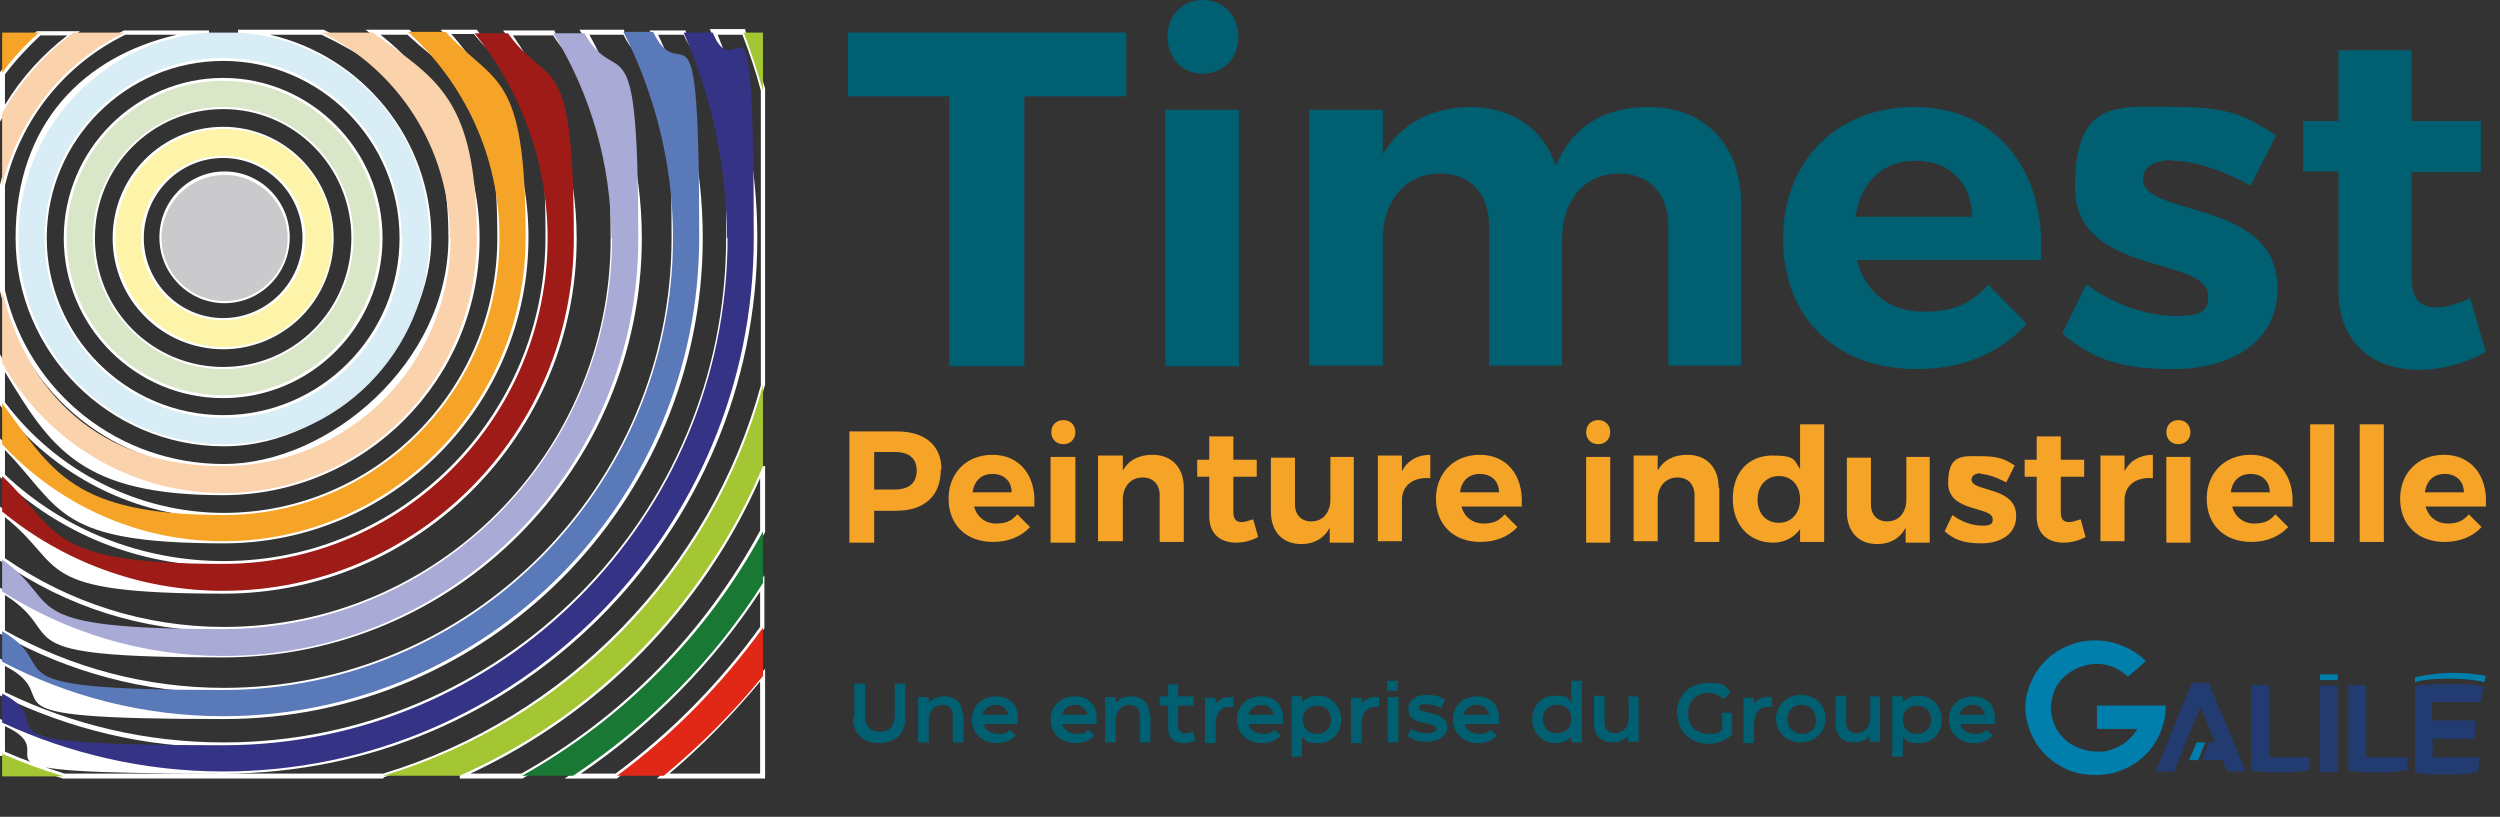 <svg xmlns="http://www.w3.org/2000/svg" viewBox="0 0 352.9 115.3"><rect x="0" y="0" width="352.9" height="115.3" fill="#333333" stroke="none"/><g><g id="Calque_1"><g><path d="M29.5,4.6h4.1c-.7,0-1.4,0-2.1,0s-1.4,0-2.1,0Z" fill="#d9edf6"></path><path d="M31.5,66.2C16.4,66.2,3.5,55.9,0,41.1h0c0,0,0-15,0-15C2.3,16.5,8.6,8.6,17.5,4.3h0s12,0,12,0v.7C14.6,6,2.9,18.6,2.9,33.6s12.9,28.8,28.6,28.8,28.6-12.9,28.6-28.8S48.5,6,33.6,4.9v-.7h12.1c11.1,5.5,18.3,17,18.3,29.4,0,18-14.5,32.6-32.4,32.6ZM.7,41c3.4,14.5,16.1,24.5,30.9,24.5s31.7-14.3,31.7-31.9-7-23.4-17.9-28.7h-7.3c13.1,3,22.8,14.8,22.8,28.7s-13.2,29.4-29.3,29.4S2.2,49.8,2.2,33.6,11.9,7.9,25,4.9h-7.3C9.1,9.1,2.9,16.9.7,26.2v14.7Z" fill="#fff"></path><path d="M31.5,73.1c-12.3,0-24.1-6-31.5-15.9h0v-7.2l.6,1.1c6.3,11.2,18.2,18.2,30.9,18.2,19.6,0,35.5-16,35.5-35.7s-5.4-22.1-14.6-28.8l-.8-.6h6.2c8.2,7.6,13,18.2,13,29.4,0,21.8-17.6,39.5-39.3,39.5ZM.7,56.8c7.3,9.7,18.8,15.6,30.9,15.6,21.3,0,38.6-17.4,38.6-38.8s-4.6-21.3-12.7-28.7h-3.8c8.8,6.9,14,17.5,14,28.7,0,20-16.2,36.3-36.2,36.3S7.2,63.3.7,52.5v4.4Z" fill="#fff"></path><path d="M0,17.3v-7.1h0c1.5-2.2,3.3-4.1,5.2-5.8h0c0,0,6.1,0,6.1,0l-.8.6C6.6,7.8,3.1,11.7.6,16.1l-.6,1.1ZM.7,10.4v4.4c2.3-3.8,5.3-7.1,8.8-9.8h-3.8c-1.8,1.7-3.5,3.5-5,5.5Z" fill="#fff"></path><path d="M31.5,59.3c-14.1,0-25.6-11.5-25.6-25.7S17.4,7.9,31.5,7.9s25.6,11.5,25.6,25.7-11.5,25.7-25.6,25.7ZM31.5,8.6c-13.7,0-24.9,11.2-24.9,25s11.2,25,24.9,25,24.9-11.2,24.9-25-11.2-25-24.9-25ZM31.5,56.2c-12.4,0-22.5-10.1-22.5-22.6S19.2,11,31.5,11s22.5,10.1,22.5,22.6-10.1,22.6-22.5,22.6ZM31.5,11.7c-12,0-21.8,9.8-21.8,21.9s9.8,21.9,21.8,21.9,21.8-9.8,21.8-21.9-9.8-21.9-21.8-21.9Z" fill="#fff"></path><path d="M31.5,52.4c-10.3,0-18.7-8.4-18.7-18.8S21.2,14.8,31.5,14.8s18.7,8.4,18.7,18.8-8.4,18.8-18.7,18.8ZM31.5,15.4c-10,0-18.1,8.1-18.1,18.2s8.1,18.2,18.1,18.2,18.1-8.1,18.1-18.2-8.1-18.2-18.1-18.2ZM31.5,49.3c-8.6,0-15.6-7-15.6-15.7s7-15.7,15.6-15.7,15.6,7,15.6,15.7-7,15.7-15.6,15.7ZM31.5,18.6c-8.3,0-15,6.7-15,15s6.7,15,15,15,15-6.7,15-15-6.7-15-15-15Z" fill="#fff"></path><path d="M31.5,45.6c-6.6,0-11.9-5.4-11.9-12s5.3-12,11.9-12,11.9,5.4,11.9,12-5.3,12-11.9,12ZM31.5,22.3c-6.2,0-11.2,5.1-11.2,11.3s5,11.3,11.2,11.3,11.2-5.1,11.2-11.3-5-11.3-11.2-11.3ZM31.7,42.8c-5.1,0-9.2-4.2-9.2-9.3s4.1-9.3,9.2-9.3,9.2,4.2,9.2,9.3-4.1,9.3-9.2,9.3ZM31.7,25c-4.7,0-8.6,3.9-8.6,8.6s3.8,8.6,8.6,8.6,8.6-3.9,8.6-8.6-3.8-8.6-8.6-8.6Z" fill="#fff"></path><path d="M108,109.9h-15.3l.7-.6c5.1-4.2,9.8-9,14-14.2l.6-.7v15.5ZM94.5,109.2h12.8v-13c-3.9,4.7-8.2,9.1-12.8,13Z" fill="#fff"></path><path d="M31.5,105.5c-11,0-21.5-2.5-31.4-7.3h-.2v-5.3l.5.3c9.5,5,20.3,7.7,31.1,7.7,36.9,0,66.9-30.2,66.9-67.2s-2.2-19.8-6.5-28.9l-.2-.5h5.1v.2c4.2,9.2,6.2,19,6.2,29.2,0,39.6-32.1,71.9-71.5,71.9ZM.7,97.7c9.7,4.7,20.1,7.1,30.9,7.1,39.1,0,70.9-31.9,70.9-71.2s-2-19.6-6-28.7h-3.6c4.2,9,6.3,18.7,6.3,28.7,0,37.4-30.3,67.9-67.6,67.9s-21.4-2.6-30.9-7.5v3.7Z" fill="#fff"></path><path d="M31.5,97.8c-11,0-21.8-2.9-31.4-8.3h-.2v-6.6l.5.3c9.3,5.9,20,9,31,9,32.1,0,58.3-26.3,58.3-58.6s-2.6-20.1-7.6-28.9l-.3-.5h6.3v.2c4.7,9.1,7.1,18.9,7.1,29.2,0,35.4-28.6,64.2-63.8,64.2ZM.7,89c9.4,5.3,20.1,8.1,30.9,8.1,34.8,0,63.2-28.5,63.2-63.5s-2.3-19.7-6.8-28.7h-4.8c4.8,8.7,7.4,18.7,7.4,28.7,0,32.7-26.5,59.2-59,59.2s-21.6-3-30.9-8.8v4.9Z" fill="#fff"></path><path d="M54.1,109.9H8.9c-3-.9-5.9-2-8.7-3.2h-.2v-5.2l.5.2c9.8,4.5,20.2,6.8,31.1,6.8,41.1,0,74.6-33.6,74.6-75s-1.9-19.7-5.8-28.9l-.2-.5h5v.2c1.1,2.6,2,5.4,2.8,8.2h0v41.8h0c-7.2,26.4-27.8,47.6-53.8,55.4h0ZM9.1,109.2h45c25.8-7.8,46.2-28.8,53.3-54.8V12.8c-.7-2.7-1.6-5.3-2.6-7.9h-3.5c3.7,9.1,5.6,18.8,5.6,28.7,0,41.7-33.8,75.6-75.3,75.6s-21.1-2.2-30.9-6.7v3.6c2.7,1.2,5.6,2.2,8.4,3.1Z" fill="#fff"></path><path d="M73.8,109.9h-8.9v-.6c19.1-8.6,34.3-24,42.5-43.5h.6v9.3h0c-7.9,14.6-19.7,26.6-34.1,34.7h0ZM66.4,109.2h7.2c14.3-8,25.9-19.9,33.7-34.3v-7.4c-8.2,18.5-22.7,33.2-40.9,41.7Z" fill="#fff"></path><path d="M87.1,109.9h-7.4l.9-.6c10.6-7,19.8-16.3,26.7-27.1l.6-1v7.5h0c-5.8,8.1-12.8,15.2-20.7,21.1h0ZM82,109.2h4.9c7.8-5.8,14.7-12.8,20.4-20.7v-5c-6.6,10.1-15.3,18.9-25.3,25.7Z" fill="#fff"></path><path d="M31.5,89.1c-11.3,0-22.1-3.4-31.4-9.9h-.1v-7.7l.5.4c8.7,7.2,19.7,11.1,31,11.1,27.1,0,49.2-22.2,49.2-49.4s-3.2-20.4-9.3-28.8l-.4-.5h7.3v.2c5.5,8.8,8.4,18.9,8.4,29.2,0,30.6-24.8,55.5-55.2,55.5ZM.7,78.8c9.1,6.3,19.8,9.7,30.9,9.7,30.1,0,54.6-24.6,54.6-54.8s-2.8-20.1-8.1-28.7h-5.7c5.9,8.5,9,18.4,9,28.7,0,27.6-22.4,50.1-49.8,50.1s-22.1-3.8-30.9-10.8v5.9Z" fill="#fff"></path><path d="M31.5,79.9c-11.7,0-22.9-4.4-31.4-12.5h-.1v-5.5l.6.6c8,8.6,19.3,13.6,31,13.6,23.3,0,42.3-19.1,42.3-42.5s-4-20.9-11.2-28.8l-.5-.6h5.1c6.7,8.4,10.4,18.7,10.4,29.4,0,25.5-20.7,46.3-46.1,46.3ZM.7,67c8.4,7.9,19.4,12.2,30.9,12.2,25,0,45.4-20.5,45.4-45.7s-3.6-20.6-10.1-28.7h-3.2c7,7.9,10.9,18.1,10.9,28.7,0,23.8-19.3,43.2-43,43.2s-22.8-4.8-30.9-13.2v3.4Z" fill="#fff"></path><path d="M16.3,33.6c0,8.5,6.9,15.4,15.3,15.4s15.3-6.9,15.3-15.4-6.9-15.4-15.3-15.4-15.3,6.9-15.3,15.4ZM43.1,33.6c0,6.4-5.2,11.6-11.6,11.6s-11.6-5.2-11.6-11.6,5.2-11.6,11.6-11.6,11.6,5.2,11.6,11.6Z" fill="#fdf4aa"></path><path d="M9.4,33.6c0,12.3,9.9,22.2,22.1,22.2s22.1-10,22.1-22.2-9.9-22.2-22.1-22.2-22.1,10-22.1,22.2ZM49.9,33.6c0,10.2-8.3,18.5-18.4,18.5s-18.4-8.3-18.4-18.5S21.4,15.1,31.5,15.1s18.4,8.3,18.4,18.5Z" fill="#d9e7c8"></path><path d="M2.6,33.6c0,16.1,13,29.1,29,29.1s29-13.1,29-29.1S48.6,5.6,33.6,4.6h-4.1C14.5,5.6,2.6,18.2,2.6,33.6ZM56.8,33.6c0,14-11.3,25.4-25.2,25.4S6.3,47.6,6.3,33.6,17.6,8.2,31.5,8.2s25.2,11.4,25.2,25.4Z" fill="#d9edf6"></path><path d="M17.6,4.6h-7.2C6.3,7.6,2.9,11.5.3,16v10.2C2.6,16.7,9,8.7,17.6,4.6Z" fill="#fad2ab"></path><path d="M63.6,33.6c0,17.8-14.4,32.2-32.1,32.2S3.7,55.2.3,41v10.2c6.1,10.9,17.8,18.4,31.2,18.4,19.8,0,35.8-16.1,35.8-36s-5.8-22.5-14.7-29h-7.2c10.7,5.2,18.1,16.3,18.1,29Z" fill="#fad2ab"></path><path d="M70.5,33.6c0,21.6-17.5,39.1-38.9,39.1S7.4,66.5.3,56.9v5.8c7.8,8.4,18.9,13.7,31.2,13.7,23.5,0,42.7-19.2,42.7-42.9s-4.3-21.4-11.3-29h-5.3c7.9,7.2,12.9,17.5,12.9,29Z" fill="#f6a428"></path><path d="M5.5,4.6H.3v5.7c1.5-2.1,3.3-4,5.2-5.7Z" fill="#f6a428"></path><path d="M77.3,33.6c0,25.4-20.5,46-45.8,46s-23-4.7-31.2-12.4v5c8.5,7,19.4,11.2,31.2,11.2,27.3,0,49.5-22.3,49.5-49.7s-3.5-20.9-9.3-29h-4.7c6.4,7.9,10.3,18,10.3,29Z" fill="#9e1b17"></path><path d="M86.4,33.6c0,30.4-24.6,55.2-54.9,55.2s-22.3-3.6-31.2-9.8v4.5c9,5.7,19.7,9.1,31.2,9.1,32.3,0,58.6-26.4,58.6-58.9s-2.8-20.5-7.6-29h-4.4c5.2,8.4,8.2,18.4,8.2,29Z" fill="#a9aad5"></path><path d="M95,33.6c0,35.2-28.5,63.8-63.5,63.8s-22-3-31.2-8.3v4.3c9.3,4.9,20,7.7,31.2,7.7,37.1,0,67.2-30.3,67.2-67.6s-2.3-20.2-6.5-29h-4.2c4.4,8.7,7,18.6,7,29Z" fill="#5a79b9"></path><path d="M102.7,33.6c0,39.5-31.9,71.6-71.2,71.6s-21.8-2.6-31.2-7.3v4.1c9.5,4.4,20.1,6.9,31.2,6.9,41.3,0,74.9-33.8,74.9-75.3s-2.1-20.1-5.8-29h-4.1c3.9,8.9,6.1,18.7,6.1,29Z" fill="#353386"></path><path d="M107.7,4.6h-2.7c1,2.7,1.9,5.4,2.7,8.2V4.6Z" fill="#a5c633"></path><path d="M107.7,65.9v-11.5c-7.2,26.4-27.6,47.3-53.6,55.1h10.8c19.2-8.5,34.6-24.2,42.8-43.7Z" fill="#a5c633"></path><path d="M.3,109.6h8.7c-3-.9-5.9-2-8.7-3.2v3.2Z" fill="#a5c633"></path><path d="M107.7,82.4v-7.4c-7.8,14.5-19.7,26.5-34,34.5h7.2c10.7-7.1,19.9-16.3,26.8-27.2Z" fill="#197834"></path><path d="M107.7,95.3v-6.7c-5.8,8-12.7,15.1-20.6,20.9h6.6c5.2-4.3,9.9-9,14.1-14.2Z" fill="#e12817"></path><path d="M22.8,33.6c0,4.9,4,8.9,8.9,8.9s8.9-4,8.9-8.9-4-8.9-8.9-8.9-8.9,4-8.9,8.9Z" fill="#cac9cb"></path></g><g><path d="M159,4.6v9h-14.4v38.1h-10.6V13.6h-14.3V4.6h39.4Z" fill="#006072"></path><path d="M174.9,15.5v36.2h-10.4V15.5h10.4ZM174.8,5.2c0,3-2.1,5.2-5,5.2s-5-2.2-5-5.2,2.1-5.2,5-5.2,5,2.2,5,5.2Z" fill="#006072"></path><path d="M245.8,28.9v22.7h-10.3v-19.7c0-4.6-2.7-7.4-7-7.4-5,0-8,4-8,9.2v17.9h-10.3v-19.7c0-4.6-2.7-7.4-6.9-7.4-5,0-8.1,4-8.1,9.2v17.9h-10.4V15.5h10.4v6.3c2.6-4.4,6.8-6.6,12.2-6.7,6.1,0,10.5,3.1,12.2,8.3,2.4-5.6,6.9-8.3,13.1-8.3,8,0,13.1,5.4,13.1,13.9Z" fill="#006072"></path><path d="M288.1,36.7h-26c1.2,4.6,4.7,7.3,9.4,7.3s6.7-1.3,9.2-3.8l5.4,5.5c-3.6,4-8.9,6.4-15.5,6.4-11.6,0-18.9-7.4-18.9-18.4s7.6-18.6,18.6-18.6,18.6,8.4,17.8,21.6ZM278.4,30.6c-.1-4.8-3.2-7.9-8-7.9s-7.7,3.1-8.5,7.9h16.5Z" fill="#006072"></path><path d="M306.7,22.6c-2.4,0-4.2.8-4.2,2.7,0,5.4,19.1,2.7,19,15.5,0,7.4-6.5,11.3-14.7,11.3s-11.6-1.7-15.7-5l3.4-7c3.8,2.9,8.6,4.5,12.6,4.5s4.6-.9,4.6-2.8c0-5.8-18.8-2.7-18.8-15.4s6.4-11.3,14.3-11.3,10.1,1.5,14.1,4l-3.6,7.1c-4-2.2-8-3.5-11-3.5Z" fill="#006072"></path><path d="M350.9,49.7c-2.7,1.5-6.1,2.5-9.4,2.5-6.5,0-11.4-3.7-11.4-11.2v-16.8h-5v-7.1h5V7.1h10.3v10h9.8v7.2h-9.8v14.9c0,3,1.3,4.2,3.5,4.2,1.3,0,3-.5,4.8-1.3l2.2,7.6Z" fill="#006072"></path></g><g><path d="M132.8,66.3c0,3.7-2.3,5.8-6.3,5.8h-3.1v4.5h-3.5v-15.7h6.7c4,0,6.3,2,6.3,5.4ZM129.4,66.4c0-1.7-1.1-2.6-3.1-2.6h-2.9v5.3h2.9c2,0,3.1-.9,3.1-2.7Z" fill="#f6a428"></path><path d="M146.1,71.5h-8.6c.4,1.5,1.6,2.4,3.1,2.4s2.2-.4,3-1.3l1.8,1.8c-1.2,1.3-3,2.1-5.2,2.1-3.9,0-6.3-2.5-6.3-6.1s2.5-6.2,6.2-6.2,6.2,2.8,5.9,7.2ZM142.8,69.5c0-1.6-1.1-2.6-2.7-2.6s-2.6,1-2.8,2.6h5.5Z" fill="#f6a428"></path><path d="M151.8,64.5v12.1h-3.5v-12.1h3.5ZM151.8,61c0,1-.7,1.7-1.7,1.7s-1.7-.7-1.7-1.7.7-1.7,1.7-1.7,1.7.7,1.7,1.7Z" fill="#f6a428"></path><path d="M167.1,68.9v7.6h-3.4v-6.6c0-1.5-.9-2.5-2.4-2.5-1.7,0-2.8,1.3-2.8,3.1v5.9h-3.5v-12.1h3.5v2.1c.9-1.5,2.3-2.2,4.2-2.2,2.7,0,4.4,1.8,4.4,4.6Z" fill="#f6a428"></path><path d="M177.6,75.8c-.9.5-2,.8-3.1.8-2.2,0-3.8-1.2-3.8-3.7v-5.6h-1.7v-2.4h1.7v-3.3h3.4v3.3h3.3v2.4h-3.3v5c0,1,.4,1.4,1.2,1.4.4,0,1-.2,1.6-.4l.7,2.5Z" fill="#f6a428"></path><path d="M191.1,64.5v12.1h-3.4v-2.1c-.8,1.5-2.2,2.3-4,2.3-2.7,0-4.3-1.8-4.3-4.6v-7.6h3.4v6.6c0,1.5.9,2.4,2.3,2.4,1.7,0,2.7-1.3,2.7-3.1v-6h3.4Z" fill="#f6a428"></path><path d="M201.9,64.3v3.2c-2.5-.2-4,1.1-4,3.1v5.8h-3.4v-12.1h3.4v2.2c.8-1.5,2.2-2.3,4-2.3Z" fill="#f6a428"></path><path d="M214.9,71.5h-8.6c.4,1.5,1.6,2.4,3.1,2.4s2.2-.4,3-1.3l1.8,1.8c-1.2,1.3-3,2.1-5.2,2.1-3.9,0-6.3-2.5-6.3-6.1s2.5-6.2,6.2-6.2,6.2,2.8,5.9,7.2ZM211.6,69.5c0-1.6-1.1-2.6-2.7-2.6s-2.6,1-2.8,2.6h5.5Z" fill="#f6a428"></path><path d="M227.3,64.5v12.1h-3.4v-12.1h3.4ZM227.3,61c0,1-.7,1.7-1.7,1.7s-1.7-.7-1.7-1.7.7-1.7,1.7-1.7,1.7.7,1.7,1.7Z" fill="#f6a428"></path><path d="M242.7,68.9v7.6h-3.5v-6.6c0-1.5-.9-2.5-2.4-2.5-1.7,0-2.8,1.3-2.8,3.1v5.9h-3.4v-12.1h3.4v2.1c.9-1.5,2.3-2.2,4.2-2.2,2.7,0,4.4,1.8,4.4,4.6Z" fill="#f6a428"></path><path d="M257.5,59.9v16.6h-3.4v-1.8c-.9,1.2-2.2,1.9-3.8,1.9-3.4,0-5.7-2.5-5.7-6.2s2.2-6.1,5.6-6.1,3,.7,3.9,1.9v-6.3h3.4ZM254.1,70.5c0-2-1.2-3.3-3-3.3s-3,1.4-3,3.3c0,2,1.2,3.3,3,3.3s3-1.4,3-3.3Z" fill="#f6a428"></path><path d="M272.4,64.5v12.1h-3.4v-2.1c-.8,1.5-2.2,2.3-4,2.3-2.7,0-4.3-1.8-4.3-4.6v-7.6h3.4v6.6c0,1.5.9,2.4,2.3,2.4,1.7,0,2.7-1.3,2.7-3.1v-6h3.4Z" fill="#f6a428"></path><path d="M279.7,66.8c-.8,0-1.4.3-1.4.9,0,1.8,6.4.9,6.3,5.2,0,2.5-2.2,3.8-4.9,3.8s-3.9-.6-5.2-1.7l1.1-2.3c1.3,1,2.9,1.5,4.2,1.5s1.5-.3,1.5-.9c0-1.9-6.3-.9-6.3-5.1s2.1-3.8,4.7-3.8,3.4.5,4.7,1.3l-1.2,2.4c-1.3-.7-2.7-1.2-3.7-1.2Z" fill="#f6a428"></path><path d="M294.4,75.8c-.9.5-2,.8-3.1.8-2.2,0-3.8-1.2-3.8-3.7v-5.6h-1.7v-2.4h1.7v-3.3h3.4v3.3h3.3v2.4h-3.3v5c0,1,.4,1.4,1.2,1.4.4,0,1-.2,1.6-.4l.7,2.5Z" fill="#f6a428"></path><path d="M303.9,64.3v3.2c-2.5-.2-4,1.1-4,3.1v5.8h-3.4v-12.1h3.4v2.2c.8-1.5,2.2-2.3,4-2.3Z" fill="#f6a428"></path><path d="M309.2,64.5v12.1h-3.4v-12.1h3.4ZM309.2,61c0,1-.7,1.7-1.7,1.7s-1.7-.7-1.7-1.7.7-1.7,1.7-1.7,1.7.7,1.7,1.7Z" fill="#f6a428"></path><path d="M323.7,71.5h-8.6c.4,1.5,1.6,2.4,3.1,2.4s2.2-.4,3-1.3l1.8,1.8c-1.2,1.3-3,2.1-5.2,2.1-3.9,0-6.3-2.5-6.3-6.1s2.5-6.2,6.2-6.2,6.2,2.8,5.9,7.2ZM320.4,69.5c0-1.6-1.1-2.6-2.7-2.6s-2.6,1-2.8,2.6h5.5Z" fill="#f6a428"></path><path d="M329.5,59.9v16.6h-3.4v-16.6h3.4Z" fill="#f6a428"></path><path d="M336.5,59.9v16.6h-3.4v-16.6h3.4Z" fill="#f6a428"></path><path d="M351,71.5h-8.6c.4,1.5,1.6,2.4,3.1,2.4s2.2-.4,3-1.3l1.8,1.8c-1.2,1.3-3,2.1-5.2,2.1-3.9,0-6.3-2.5-6.3-6.1s2.5-6.2,6.2-6.2,6.2,2.8,5.9,7.2ZM347.8,69.5c0-1.6-1.1-2.6-2.7-2.6s-2.6,1-2.8,2.6h5.5Z" fill="#f6a428"></path></g><g><path d="M305.7,99.5c0,0,0,.1,0,.2,0,0,0,.1,0,.2,0,.9-.1,1.7-.4,2.5-.2.8-.6,1.6-1,2.3-.4.7-.9,1.3-1.5,1.9-.6.6-1.3,1.1-2,1.5-.7.4-1.5.7-2.4,1-.8.2-1.7.3-2.6.3s-1.8-.1-2.6-.3c-.8-.2-1.6-.5-2.4-1-.7-.4-1.4-.9-2-1.5-.6-.6-1.1-1.2-1.5-1.9-.4-.7-.8-1.5-1-2.3-.2-.8-.4-1.6-.4-2.5s.1-1.7.4-2.5c.2-.8.6-1.6,1-2.3.4-.7.9-1.3,1.5-1.9.6-.6,1.3-1.1,2-1.5.7-.4,1.5-.7,2.4-1,.8-.2,1.7-.3,2.6-.3,1.4,0,2.7.3,3.9.8,1.2.5,2.3,1.2,3.2,2.1l-.3.3-2.2,1.9c-.6-.5-1.3-1-2-1.3-.8-.3-1.6-.5-2.4-.5s-1.7.2-2.5.5c-.8.3-1.5.8-2.1,1.3-.6.6-1.1,1.2-1.4,2-.3.8-.5,1.6-.5,2.4s.2,1.7.5,2.4c.3.8.8,1.4,1.4,2,.6.6,1.3,1,2.1,1.3.8.3,1.6.5,2.5.5s1.2,0,1.8-.2,1.1-.4,1.6-.7c.5-.3.9-.6,1.3-1,.4-.4.7-.8,1-1.3h-5.7v-3.3h9.8Z" fill="#007fad"></path><g><path d="M340.9,96.3v-.7c2.5-.5,5.6-1,10-.2l-.2.9s-1.6-.5-5.1-.5c-3.5,0-4.7.5-4.7.5Z" fill="#007fad"></path><path d="M310.9,107.3l.9-2.5h.9l-2.1-5-3.7,9.1h-2.6l5.1-12.5h2.4s5.2,12.5,5.2,12.5h-2.6l-.7-1.6h-2.8Z" fill="#223c72"></path><path d="M317.8,108.9v-12.2h2.5v10.2h5.8c0,1.2,0,.9,0,1.8-3.7.7-8.3.1-8.3.1Z" fill="#223c72"></path><path d="M331.5,108.9v-12.2h2.5v10.2h5.8c0,1.2,0,.9,0,1.8-3.7.7-8.3.1-8.3.1Z" fill="#223c72"></path><path d="M327.5,96.8h2.5v12.2h-2.5v-12.2Z" fill="#223c72"></path><path d="M343.4,104.2v2.7s6.6,0,6.6,0l-.2,2c-.4,0-.2.4-4.2.4-2.6,0-3.4,0-4.7-.3v-12.1c2.5-.5,8-.4,9.7,0l-.4,2.2h-6.9v2.6h6.1v2.6h-6.1Z" fill="#223c72"></path></g><path d="M311.2,104.8h-1.1s-1.1,2.5-1.1,2.5h1.3l1-2.5Z" fill="#007fad"></path><rect x="327.5" y="95.2" width="2.5" height=".8" fill="#007fad"></rect></g><g><path d="M120.6,101.3v-4.8h1.5v4.5c0,1.5.8,2.3,2.1,2.3s2.1-.8,2.1-2.3v-4.5h1.5v4.8c0,2.2-1.4,3.6-3.7,3.6s-3.7-1.4-3.7-3.6Z" fill="#006072"></path><path d="M136,100.9v3.9h-1.5v-3.7c0-1-.5-1.6-1.5-1.6s-1.9.8-1.9,2.1v3.2h-1.5v-6.4h1.5v.8c.5-.5,1.2-.9,2.2-.9,1.6,0,2.6,1,2.6,2.7Z" fill="#006072"></path><path d="M138.8,102.1c.2.9,1,1.5,2.1,1.5s1.2-.2,1.6-.6l.9.8c-.6.7-1.5,1.1-2.7,1.1-2,0-3.5-1.4-3.5-3.3s1.4-3.3,3.4-3.3,3.1,1.3,3.1,3,0,.5,0,.9h-4.9ZM138.8,100.9h3.5c-.2-.9-.8-1.4-1.7-1.4s-1.7.5-1.9,1.4Z" fill="#006072"></path><path d="M149.9,102.1c.2.9,1,1.5,2.1,1.5s1.2-.2,1.6-.6l.9.8c-.6.7-1.5,1.1-2.7,1.1-2,0-3.5-1.4-3.5-3.3s1.4-3.3,3.4-3.3,3.1,1.3,3.1,3,0,.5,0,.9h-4.9ZM150,100.9h3.5c-.2-.9-.8-1.4-1.7-1.4s-1.7.5-1.9,1.4Z" fill="#006072"></path><path d="M162.4,100.9v3.9h-1.5v-3.7c0-1-.5-1.6-1.5-1.6s-1.9.8-1.9,2.1v3.2h-1.5v-6.4h1.5v.8c.5-.5,1.2-.9,2.2-.9,1.6,0,2.6,1,2.6,2.7Z" fill="#006072"></path><path d="M168.8,104.5c-.5.3-1.3.4-1.8.4-1.3,0-2.1-.7-2.1-2.1v-3.2h-1.2v-1.3h1.2v-1.7h1.4v1.7h2.2v1.3h-2.2v2.9c0,.6.4,1,.9,1s.9,0,1.2-.3l.3,1.1Z" fill="#006072"></path><path d="M174.1,98.3v1.5c-.3,0-.5,0-.7,0-1.1,0-1.8,1-1.8,2.4v2.7h-1.5v-6.4h1.5v.8c.5-.6,1.2-.9,1.8-.9s.4,0,.6,0Z" fill="#006072"></path><path d="M176.2,102.1c.2.9,1,1.5,2.1,1.5s1.2-.2,1.6-.6l.9.8c-.6.7-1.5,1.1-2.7,1.1-2,0-3.5-1.4-3.5-3.3s1.4-3.3,3.4-3.3,3.1,1.3,3.1,3,0,.5,0,.9h-4.9ZM176.3,100.9h3.5c-.2-.9-.8-1.4-1.7-1.4s-1.7.5-1.9,1.4Z" fill="#006072"></path><path d="M189.3,101.6c0,2-1.4,3.3-3.2,3.3s-1.7-.3-2.3-.9v2.8h-1.5v-8.5h1.5v.8c.6-.6,1.4-.9,2.3-.9,1.7,0,3.2,1.4,3.2,3.4ZM187.9,101.6c0-1.2-.8-2-2-2s-2,.8-2,2,.8,2,2,2,2-.8,2-2Z" fill="#006072"></path><path d="M194.7,98.3v1.5c-.3,0-.5,0-.7,0-1.1,0-1.8,1-1.8,2.4v2.7h-1.5v-6.4h1.5v.8c.5-.6,1.2-.9,1.8-.9s.4,0,.6,0Z" fill="#006072"></path><path d="M195.8,97.5v-1.4h1.5v1.4h-1.5ZM195.9,104.8v-6.4h1.5v6.4h-1.5Z" fill="#006072"></path><path d="M198.6,104.1l.6-1.2c.8.5,1.6.6,2.3.6s1.3-.2,1.3-.6-.4-.6-1.5-.8c-1.9-.3-2.5-.9-2.5-2s.9-2,2.5-2,2.1.3,2.7.7l-.6,1.2c-.6-.4-1.4-.6-2.2-.6s-.9.2-.9.5.3.5,1.4.7c2,.4,2.6,1.1,2.6,2.1s-1.1,2-2.8,2-2.1-.4-2.8-.8Z" fill="#006072"></path><path d="M206.7,102.1c.2.9,1,1.5,2.1,1.5s1.2-.2,1.6-.6l.9.8c-.6.7-1.5,1.1-2.7,1.1-2,0-3.5-1.4-3.5-3.3s1.4-3.3,3.4-3.3,3.1,1.3,3.1,3,0,.5,0,.9h-4.9ZM206.7,100.9h3.5c-.2-.9-.8-1.4-1.7-1.4s-1.7.5-1.9,1.4Z" fill="#006072"></path><path d="M221.8,96.1h1.5v8.7h-1.5v-.8c-.6.6-1.4.9-2.3.9-1.7,0-3.2-1.4-3.2-3.4s1.4-3.3,3.2-3.3,1.7.3,2.3.9v-3ZM221.8,101.5c0-1.3-.8-2-2-2s-2,.8-2,2,.8,2,2,2,2-.8,2-2Z" fill="#006072"></path><path d="M229.8,98.3h1.5v6.4h-1.5v-.8c-.5.5-1.2.9-2.2.9-1.6,0-2.6-1-2.6-2.7v-3.9h1.5v3.7c0,1,.5,1.6,1.5,1.6s1.9-.8,1.9-2.1v-3.2Z" fill="#006072"></path><path d="M236.7,100.7c0-2.5,1.8-4.3,4.4-4.3s2.3.4,3.2,1.3l-1,1c-.6-.6-1.3-.9-2.2-.9-1.6,0-2.8,1.1-2.8,2.9s1.2,2.9,2.9,2.9,1.4-.2,1.9-.6v-2.4h1.4v3.1c-.9.8-2.1,1.3-3.3,1.3-2.6,0-4.4-1.8-4.4-4.2Z" fill="#006072"></path><path d="M250.1,98.3v1.5c-.3,0-.5,0-.7,0-1.1,0-1.8,1-1.8,2.4v2.7h-1.5v-6.4h1.5v.8c.5-.6,1.2-.9,1.8-.9s.4,0,.6,0Z" fill="#006072"></path><path d="M250.7,101.5c0-1.9,1.5-3.4,3.5-3.4s3.5,1.4,3.5,3.3-1.5,3.4-3.5,3.4-3.5-1.4-3.5-3.4ZM256.3,101.5c0-1.2-.8-2-2-2s-2,.8-2,2,.9,2.1,2.1,2.1,2-.8,2-2Z" fill="#006072"></path><path d="M263.9,98.3h1.5v6.4h-1.5v-.8c-.5.5-1.2.9-2.2.9-1.6,0-2.6-1-2.6-2.7v-3.9h1.5v3.7c0,1,.5,1.6,1.5,1.6s1.9-.8,1.9-2.1v-3.2Z" fill="#006072"></path><path d="M274.1,101.6c0,2-1.4,3.3-3.2,3.3s-1.7-.3-2.3-.9v2.8h-1.5v-8.5h1.5v.8c.6-.6,1.4-.9,2.3-.9,1.7,0,3.2,1.4,3.2,3.4ZM272.6,101.6c0-1.2-.8-2-2-2s-2,.8-2,2,.8,2,2,2,2-.8,2-2Z" fill="#006072"></path><path d="M276.7,102.1c.2.9,1,1.5,2.1,1.5s1.2-.2,1.6-.6l.9.8c-.6.7-1.5,1.1-2.7,1.1-2,0-3.5-1.4-3.5-3.3s1.4-3.3,3.4-3.3,3.1,1.3,3.1,3,0,.5,0,.9h-4.9ZM276.7,100.9h3.5c-.2-.9-.8-1.4-1.7-1.4s-1.7.5-1.9,1.4Z" fill="#006072"></path></g></g></g></svg>